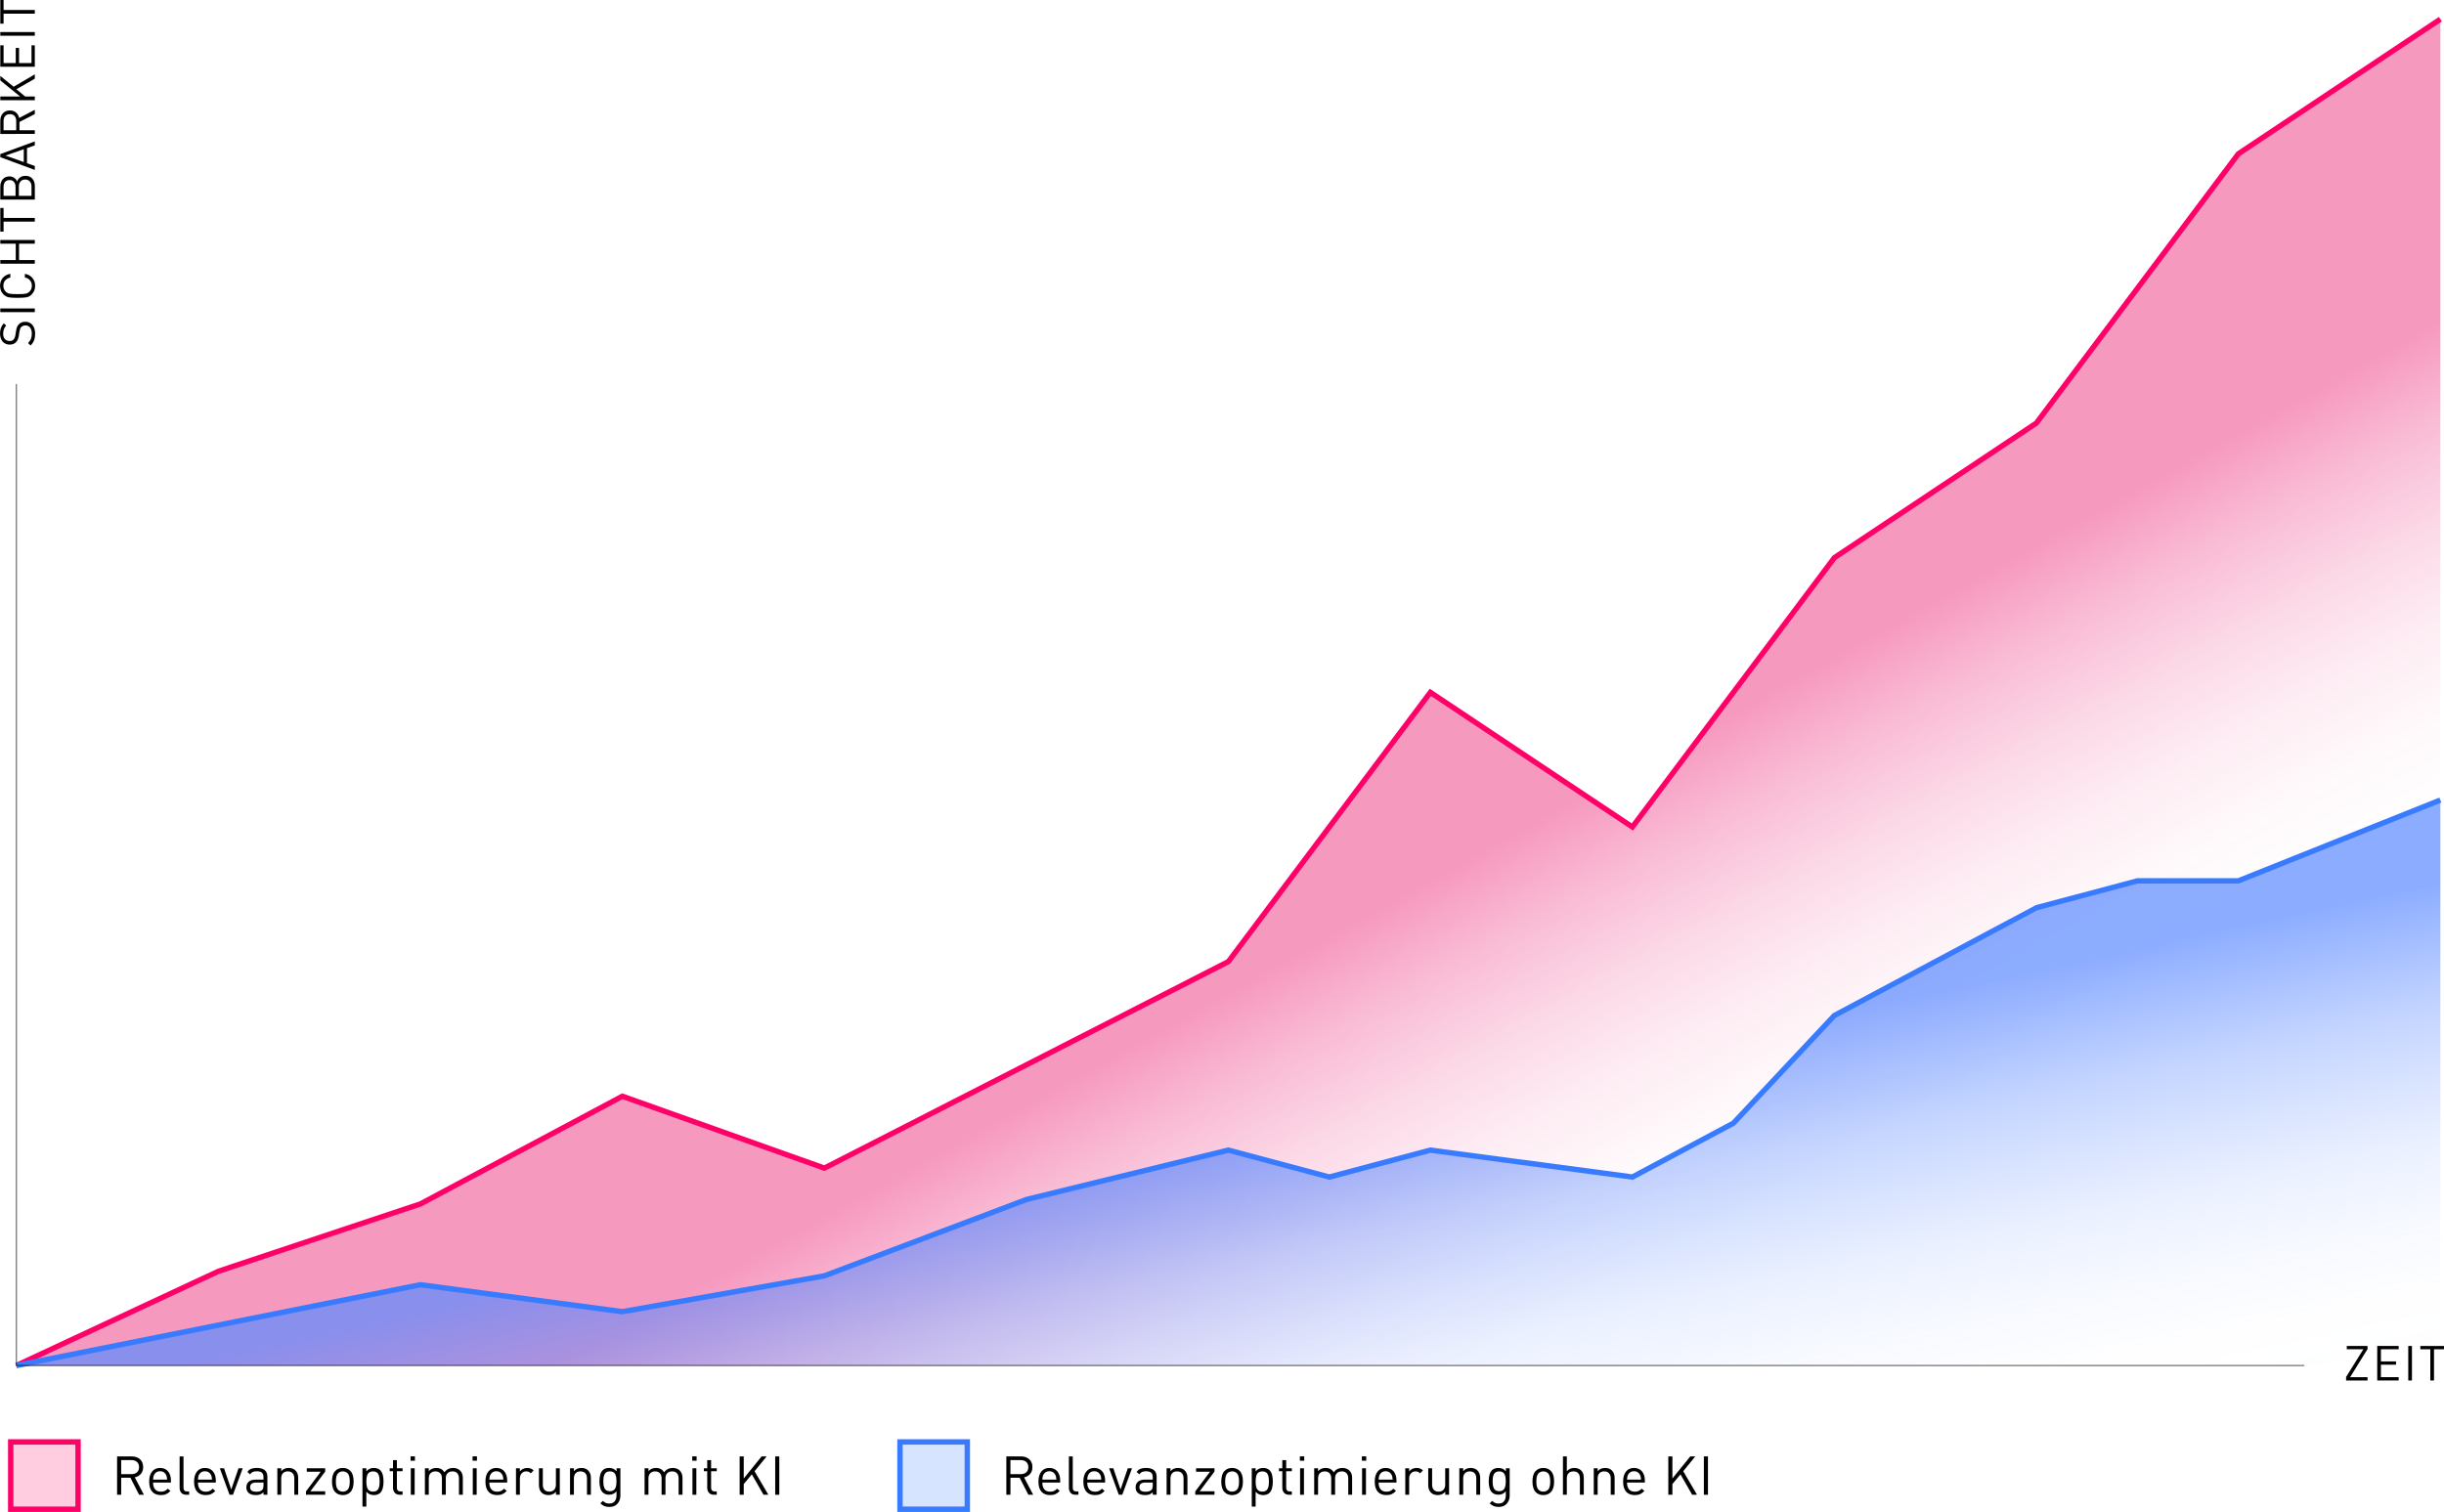 <?xml version="1.0" encoding="UTF-8"?>
<svg xmlns="http://www.w3.org/2000/svg" xmlns:xlink="http://www.w3.org/1999/xlink" id="Ebene_1" data-name="Ebene 1" viewBox="0 0 907.42 561.49">
  <defs>
    <style>
      .cls-1, .cls-2 {
        fill: #ff0068;
      }

      .cls-3, .cls-4 {
        fill: #397bff;
      }

      .cls-4, .cls-2 {
        opacity: .2;
      }

      .cls-5 {
        opacity: .5;
      }

      .cls-6 {
        fill: url(#Unbenannter_Verlauf_279);
      }

      .cls-7 {
        fill: url(#Unbenannter_Verlauf_291);
      }
    </style>
    <linearGradient id="Unbenannter_Verlauf_279" data-name="Unbenannter Verlauf 279" x1="663.68" y1="631.65" x2="465.72" y2="274.51" gradientUnits="userSpaceOnUse">
      <stop offset=".41" stop-color="#e9005f" stop-opacity="0"></stop>
      <stop offset=".49" stop-color="#e9005f" stop-opacity=".02"></stop>
      <stop offset=".57" stop-color="#e9005f" stop-opacity=".07"></stop>
      <stop offset=".65" stop-color="#e9005f" stop-opacity=".15"></stop>
      <stop offset=".73" stop-color="#e9005f" stop-opacity=".26"></stop>
      <stop offset=".81" stop-color="#e9005f" stop-opacity=".4"></stop>
    </linearGradient>
    <linearGradient id="Unbenannter_Verlauf_291" data-name="Unbenannter Verlauf 291" x1="496.04" y1="590.14" x2="456.16" y2="402.53" gradientUnits="userSpaceOnUse">
      <stop offset="0" stop-color="#5c8aff" stop-opacity="0"></stop>
      <stop offset=".14" stop-color="#5c8aff" stop-opacity=".01"></stop>
      <stop offset=".28" stop-color="#5c8aff" stop-opacity=".06"></stop>
      <stop offset=".41" stop-color="#5c8aff" stop-opacity=".13"></stop>
      <stop offset=".53" stop-color="#5c8aff" stop-opacity=".24"></stop>
      <stop offset=".66" stop-color="#5c8aff" stop-opacity=".37"></stop>
      <stop offset=".78" stop-color="#5c8aff" stop-opacity=".54"></stop>
      <stop offset=".89" stop-color="#5c8aff" stop-opacity=".7"></stop>
    </linearGradient>
  </defs>
  <polygon class="cls-6" points="6.07 507.12 81.07 472.12 156.07 447.12 231.07 407.12 306.07 433.8 381.07 395.46 456.07 357.12 493.57 307.12 531.07 257.12 606.07 307.12 643.57 257.12 681.07 207.12 756.07 157.12 793.57 107.12 831.07 57.12 906.07 7.12 906.07 507.12 6.07 507.12"></polygon>
  <polygon class="cls-1" points="6.5 508.02 5.65 506.21 80.76 471.17 155.68 446.19 230.99 406.02 231.41 406.17 306 432.72 455.41 356.33 530.84 255.76 605.84 305.76 680.38 206.38 680.52 206.28 755.38 156.38 830.38 56.38 830.52 56.28 905.52 6.28 906.63 7.95 831.77 57.85 756.77 157.85 756.63 157.95 681.77 207.85 606.3 308.47 531.3 258.47 456.73 357.9 456.53 358.01 306.14 434.89 305.74 434.75 231.15 408.21 156.47 448.04 156.39 448.06 81.44 473.05 6.5 508.02"></polygon>
  <polygon class="cls-7" points="6.07 507.12 81.07 492.12 156.07 477.12 231.07 487.12 306.07 473.8 381.07 445.46 456.07 427.12 493.57 437.12 531.07 427.12 606.07 437.12 643.57 417.12 681.07 377.12 756.07 337.12 793.57 327.12 831.07 327.12 906.07 297.12 906.07 507.12 6.07 507.12"></polygon>
  <polygon class="cls-3" points="6.27 508.1 5.88 506.13 156.04 476.1 231.05 486.1 305.81 472.84 380.83 444.49 456.08 426.08 493.57 436.08 531.01 426.1 605.89 436.08 642.96 416.31 680.46 376.31 755.81 336.15 793.44 326.12 830.88 326.12 905.7 296.19 906.44 298.04 831.26 328.12 793.7 328.12 756.44 338.05 681.69 377.92 644.19 417.92 606.26 438.15 531.14 428.13 493.57 438.15 456.06 428.15 381.37 446.42 306.34 474.77 306.25 474.79 231.09 488.13 156.11 478.13 6.27 508.1"></polygon>
  <g>
    <path d="m879.03,512.67h-7.96v-1.3l6.41-10.3h-6.16v-1.22h7.71v1.15l-6.46,10.44h6.46v1.22Z"></path>
    <path d="m890.59,512.67h-7.96v-12.82h7.96v1.22h-6.59v4.52h5.62v1.22h-5.62v4.63h6.59v1.22Z"></path>
    <path d="m895.52,512.67h-1.37v-12.82h1.37v12.82Z"></path>
    <path d="m907.42,501.08h-3.71v11.59h-1.37v-11.59h-3.71v-1.22h8.78v1.22Z"></path>
  </g>
  <g>
    <path d="m53.43,555.11h-1.78l-3.24-6.32h-3.42v6.32h-1.52v-14.24h5.46c1.25,0,2.27.36,3.05,1.07.78.71,1.17,1.68,1.17,2.89,0,1.01-.28,1.85-.84,2.52-.56.67-1.31,1.1-2.26,1.3l3.38,6.46Zm-2.57-8.33c.51-.45.77-1.09.77-1.93s-.26-1.49-.78-1.94c-.52-.45-1.21-.68-2.06-.68h-3.8v5.22h3.8c.87,0,1.56-.22,2.07-.67Z"></path>
    <path d="m63.47,550.57h-6.64c0,1.09.25,1.93.74,2.52.49.59,1.21.88,2.16.88.56,0,1.03-.09,1.41-.26.38-.17.77-.46,1.17-.86l.98.86c-.53.53-1.07.92-1.6,1.16s-1.2.36-2,.36c-1.36,0-2.42-.42-3.17-1.25-.75-.83-1.13-2.1-1.13-3.79,0-1.59.36-2.82,1.08-3.71.72-.89,1.71-1.33,2.96-1.33s2.26.42,2.97,1.27c.71.85,1.07,2.02,1.07,3.51v.64Zm-1.42-1.08c-.05-.76-.16-1.31-.32-1.64-.47-.99-1.23-1.48-2.3-1.48s-1.83.49-2.3,1.48c-.16.35-.26.89-.3,1.64h5.22Z"></path>
    <path d="m70.23,555.11h-1.04c-.83,0-1.45-.24-1.87-.72-.42-.48-.63-1.11-.63-1.9v-11.62h1.44v11.56c0,.49.1.86.3,1.09.2.23.54.35,1.02.35h.78v1.24Z"></path>
    <path d="m80.14,550.57h-6.64c0,1.09.25,1.93.74,2.52.49.59,1.21.88,2.16.88.56,0,1.03-.09,1.41-.26.38-.17.77-.46,1.17-.86l.98.86c-.53.53-1.07.92-1.6,1.16s-1.2.36-2,.36c-1.36,0-2.42-.42-3.17-1.25s-1.13-2.1-1.13-3.79c0-1.59.36-2.82,1.08-3.71.72-.89,1.71-1.33,2.96-1.33s2.26.42,2.97,1.27c.71.85,1.07,2.02,1.07,3.51v.64Zm-1.42-1.08c-.05-.76-.16-1.31-.32-1.64-.47-.99-1.23-1.48-2.3-1.48s-1.83.49-2.3,1.48c-.16.35-.26.89-.3,1.64h5.22Z"></path>
    <path d="m90.12,545.27l-3.62,9.84h-1.28l-3.6-9.84h1.56l2.68,7.9,2.7-7.9h1.56Z"></path>
    <path d="m99.27,555.11h-1.44v-.94c-.39.39-.79.66-1.22.82-.43.16-.97.24-1.62.24-1.24,0-2.17-.3-2.78-.9-.49-.48-.74-1.15-.74-2s.3-1.57.89-2.08c.59-.51,1.44-.76,2.53-.76h2.94v-.94c0-.73-.2-1.28-.59-1.63-.39-.35-1.04-.53-1.93-.53-.61,0-1.1.09-1.47.26-.37.17-.7.47-1.01.88l-.98-.9c.41-.56.88-.95,1.42-1.16.53-.21,1.22-.32,2.06-.32,2.63,0,3.94,1.09,3.94,3.28v6.68Zm-1.44-3.48v-1.06h-2.74c-1.48,0-2.22.58-2.22,1.74s.76,1.68,2.28,1.68c.97,0,1.7-.22,2.18-.66.33-.32.5-.89.5-1.7Z"></path>
    <path d="m110.71,555.11h-1.44v-6.06c0-.85-.21-1.5-.64-1.95-.43-.45-1.02-.67-1.78-.67s-1.36.23-1.79.68-.65,1.1-.65,1.94v6.06h-1.44v-9.84h1.44v1.08c.69-.8,1.61-1.2,2.76-1.2,1.07,0,1.91.31,2.52.92.68.67,1.02,1.58,1.02,2.74v6.3Z"></path>
    <path d="m120.74,555.11h-7.14v-1.24l5.48-7.32h-5.18v-1.28h6.84v1.22l-5.5,7.34h5.5v1.28Z"></path>
    <path d="m131.3,550.19c0,1.8-.4,3.11-1.2,3.92-.72.75-1.66,1.12-2.82,1.12s-2.1-.37-2.82-1.12c-.8-.81-1.2-2.12-1.2-3.92s.4-3.12,1.2-3.92c.72-.75,1.66-1.12,2.82-1.12s2.1.37,2.82,1.12c.8.8,1.2,2.11,1.2,3.92Zm-1.44,0c0-1.51-.26-2.52-.78-3.04-.48-.48-1.08-.72-1.8-.72s-1.3.24-1.78.72c-.53.53-.8,1.55-.8,3.04s.27,2.51.8,3.04c.48.48,1.07.72,1.78.72s1.32-.24,1.8-.72c.52-.53.78-1.55.78-3.04Z"></path>
    <path d="m142.4,550.19c0,1.97-.4,3.37-1.2,4.18-.57.57-1.37.86-2.4.86-1.17,0-2.1-.43-2.78-1.28v5.56h-1.44v-14.24h1.44v1.16c.68-.85,1.61-1.28,2.78-1.28,1.03,0,1.83.29,2.4.86.8.8,1.2,2.19,1.2,4.18Zm-1.53,1.42c.06-.4.09-.87.09-1.42s-.03-1.02-.09-1.42c-.06-.4-.17-.79-.33-1.17s-.41-.67-.76-.87c-.35-.2-.77-.3-1.28-.3-.41,0-.77.07-1.08.21-.31.14-.55.32-.73.55s-.32.51-.42.86-.17.68-.2,1.01-.05.7-.05,1.13.02.8.05,1.13c.03.33.1.66.2,1.01s.24.63.42.86.42.41.73.55.67.21,1.08.21c.51,0,.93-.1,1.28-.3.35-.2.6-.49.76-.87s.27-.77.33-1.17Z"></path>
    <path d="m149.46,555.11h-1.02c-.81,0-1.44-.25-1.87-.74-.43-.49-.65-1.13-.65-1.9v-6.1h-1.24v-1.1h1.24v-3.02h1.44v3.02h2.1v1.1h-2.1v6.06c0,.96.45,1.44,1.34,1.44h.76v1.24Z"></path>
    <path d="m154.06,542.47h-1.62v-1.62h1.62v1.62Zm-.1,12.64h-1.44v-9.84h1.44v9.84Z"></path>
    <path d="m171.84,555.11h-1.44v-6.06c0-.85-.21-1.5-.64-1.95-.43-.45-1.02-.67-1.78-.67s-1.33.22-1.78.66c-.46.44-.68,1.04-.68,1.8v6.22h-1.44v-6.06c0-.85-.21-1.5-.64-1.95-.43-.45-1.02-.67-1.78-.67s-1.36.23-1.8.68c-.44.45-.66,1.1-.66,1.94v6.06h-1.44v-9.84h1.44v1.08c.69-.8,1.62-1.2,2.78-1.2,1.4,0,2.41.55,3.02,1.64.77-1.09,1.85-1.64,3.24-1.64,1.05,0,1.9.31,2.54.92.71.68,1.06,1.59,1.06,2.74v6.3Z"></path>
    <path d="m177.08,542.47h-1.62v-1.62h1.62v1.62Zm-.1,12.64h-1.44v-9.84h1.44v9.84Z"></path>
    <path d="m188.32,550.57h-6.64c0,1.09.25,1.93.74,2.52.49.59,1.21.88,2.16.88.56,0,1.03-.09,1.41-.26.38-.17.77-.46,1.17-.86l.98.86c-.53.53-1.07.92-1.6,1.16s-1.2.36-2,.36c-1.36,0-2.42-.42-3.17-1.25-.75-.83-1.13-2.1-1.13-3.79,0-1.59.36-2.82,1.08-3.71.72-.89,1.71-1.33,2.96-1.33s2.26.42,2.97,1.27c.71.85,1.07,2.02,1.07,3.51v.64Zm-1.42-1.08c-.05-.76-.16-1.31-.32-1.64-.47-.99-1.23-1.48-2.3-1.48s-1.83.49-2.3,1.48c-.16.35-.26.89-.3,1.64h5.22Z"></path>
    <path d="m198.14,546.07l-1.06,1.08c-.27-.27-.52-.45-.77-.56-.25-.11-.56-.16-.93-.16-.71,0-1.28.25-1.71.75s-.65,1.13-.65,1.89v6.04h-1.44v-9.84h1.44v1.2c.27-.41.65-.74,1.15-.97.5-.23,1.04-.35,1.61-.35.96,0,1.75.31,2.36.92Z"></path>
    <path d="m207.84,555.11h-1.42v-1.1c-.71.81-1.63,1.22-2.78,1.22-1.08,0-1.93-.31-2.54-.92-.67-.65-1-1.57-1-2.76v-6.28h1.44v6.06c0,.85.21,1.5.63,1.95.42.45,1.01.67,1.77.67s1.36-.23,1.8-.68.66-1.1.66-1.94v-6.06h1.44v9.84Z"></path>
    <path d="m219.38,555.11h-1.44v-6.06c0-.85-.21-1.5-.64-1.95-.43-.45-1.02-.67-1.78-.67s-1.36.23-1.79.68-.65,1.1-.65,1.94v6.06h-1.44v-9.84h1.44v1.08c.69-.8,1.61-1.2,2.76-1.2,1.07,0,1.91.31,2.52.92.68.67,1.02,1.58,1.02,2.74v6.3Z"></path>
    <path d="m230.34,555.41c0,1.24-.37,2.25-1.1,3.04-.73.79-1.73,1.18-3,1.18-.72,0-1.32-.1-1.81-.3s-1-.54-1.53-1.02l.94-.92c.4.36.76.61,1.08.76s.75.22,1.28.22c.91,0,1.58-.28,2.03-.84.45-.56.67-1.29.67-2.18v-1.54c-.67.85-1.59,1.28-2.76,1.28-1,0-1.79-.29-2.38-.88-.8-.8-1.2-2.17-1.2-4.1s.4-3.3,1.2-4.1c.57-.57,1.37-.86,2.4-.86,1.19,0,2.11.43,2.76,1.28v-1.16h1.42v10.14Zm-1.53-3.94c.06-.39.09-.84.09-1.36s-.03-.97-.09-1.36c-.06-.39-.17-.77-.33-1.15s-.41-.67-.75-.87-.76-.3-1.27-.3-.93.1-1.28.3c-.35.2-.6.49-.76.87s-.27.76-.33,1.15c-.06.39-.09.84-.09,1.36s.03.97.09,1.36.17.77.33,1.15.41.67.76.87c.35.2.77.3,1.28.3s.93-.1,1.27-.3.59-.49.75-.87.27-.76.33-1.15Z"></path>
    <path d="m253.4,555.11h-1.44v-6.06c0-.85-.21-1.5-.64-1.95-.43-.45-1.02-.67-1.78-.67s-1.33.22-1.78.66c-.45.44-.68,1.04-.68,1.8v6.22h-1.44v-6.06c0-.85-.21-1.5-.64-1.95-.43-.45-1.02-.67-1.78-.67s-1.36.23-1.8.68-.66,1.1-.66,1.94v6.06h-1.44v-9.84h1.44v1.08c.69-.8,1.62-1.2,2.78-1.2,1.4,0,2.41.55,3.02,1.64.77-1.09,1.85-1.64,3.24-1.64,1.05,0,1.9.31,2.54.92.71.68,1.06,1.59,1.06,2.74v6.3Z"></path>
    <path d="m258.64,542.47h-1.62v-1.62h1.62v1.62Zm-.1,12.64h-1.44v-9.84h1.44v9.84Z"></path>
    <path d="m266.12,555.11h-1.02c-.81,0-1.44-.25-1.87-.74-.43-.49-.65-1.13-.65-1.9v-6.1h-1.24v-1.1h1.24v-3.02h1.44v3.02h2.1v1.1h-2.1v6.06c0,.96.45,1.44,1.34,1.44h.76v1.24Z"></path>
    <path d="m285.28,555.11h-1.8l-4.34-7.58-3,3.6v3.98h-1.52v-14.24h1.52v8.18l6.64-8.18h1.86l-4.48,5.5,5.12,8.74Z"></path>
    <path d="m289.34,555.11h-1.52v-14.24h1.52v14.24Z"></path>
  </g>
  <path class="cls-1" d="m29.98,561.49H2.98v-27h27v27Zm-25-2h23v-23H4.98v23Z"></path>
  <rect class="cls-2" x="3.98" y="535.49" width="25" height="25"></rect>
  <g>
    <path d="m383.6,555.11h-1.78l-3.24-6.32h-3.42v6.32h-1.52v-14.24h5.46c1.25,0,2.27.36,3.05,1.07.78.71,1.17,1.68,1.17,2.89,0,1.01-.28,1.85-.84,2.52-.56.67-1.31,1.1-2.26,1.3l3.38,6.46Zm-2.57-8.33c.51-.45.77-1.09.77-1.93s-.26-1.49-.78-1.94c-.52-.45-1.21-.68-2.06-.68h-3.8v5.22h3.8c.87,0,1.56-.22,2.07-.67Z"></path>
    <path d="m393.64,550.57h-6.64c0,1.09.25,1.93.74,2.52.49.59,1.21.88,2.16.88.56,0,1.03-.09,1.41-.26.38-.17.77-.46,1.17-.86l.98.86c-.53.53-1.07.92-1.6,1.16s-1.2.36-2,.36c-1.36,0-2.42-.42-3.17-1.25-.75-.83-1.13-2.1-1.13-3.79,0-1.59.36-2.82,1.08-3.71s1.71-1.33,2.96-1.33,2.26.42,2.97,1.27c.71.85,1.07,2.02,1.07,3.51v.64Zm-1.42-1.08c-.05-.76-.16-1.31-.32-1.64-.47-.99-1.23-1.48-2.3-1.48s-1.83.49-2.3,1.48c-.16.35-.26.89-.3,1.64h5.22Z"></path>
    <path d="m400.4,555.11h-1.04c-.83,0-1.45-.24-1.87-.72-.42-.48-.63-1.11-.63-1.9v-11.62h1.44v11.56c0,.49.1.86.3,1.09s.54.35,1.02.35h.78v1.24Z"></path>
    <path d="m410.32,550.57h-6.64c0,1.09.25,1.93.74,2.52.49.59,1.21.88,2.16.88.56,0,1.03-.09,1.41-.26.38-.17.77-.46,1.17-.86l.98.86c-.53.53-1.07.92-1.6,1.16s-1.2.36-2,.36c-1.36,0-2.42-.42-3.17-1.25-.75-.83-1.13-2.1-1.13-3.79,0-1.59.36-2.82,1.08-3.71s1.71-1.33,2.96-1.33,2.26.42,2.97,1.27c.71.85,1.07,2.02,1.07,3.51v.64Zm-1.42-1.08c-.05-.76-.16-1.31-.32-1.64-.47-.99-1.23-1.48-2.3-1.48s-1.83.49-2.3,1.48c-.16.35-.26.89-.3,1.64h5.22Z"></path>
    <path d="m420.3,545.27l-3.62,9.84h-1.28l-3.6-9.84h1.56l2.68,7.9,2.7-7.9h1.56Z"></path>
    <path d="m429.44,555.11h-1.44v-.94c-.39.39-.79.66-1.22.82s-.97.24-1.62.24c-1.24,0-2.17-.3-2.78-.9-.49-.48-.74-1.15-.74-2s.3-1.57.89-2.08c.59-.51,1.44-.76,2.53-.76h2.94v-.94c0-.73-.2-1.28-.59-1.63-.39-.35-1.04-.53-1.93-.53-.61,0-1.1.09-1.47.26-.37.17-.7.47-1.01.88l-.98-.9c.41-.56.89-.95,1.42-1.16.53-.21,1.22-.32,2.06-.32,2.63,0,3.94,1.09,3.94,3.28v6.68Zm-1.44-3.48v-1.06h-2.74c-1.48,0-2.22.58-2.22,1.74s.76,1.68,2.28,1.68c.97,0,1.7-.22,2.18-.66.33-.32.5-.89.5-1.7Z"></path>
    <path d="m440.88,555.11h-1.44v-6.06c0-.85-.21-1.5-.64-1.95-.43-.45-1.02-.67-1.78-.67s-1.36.23-1.79.68c-.43.45-.65,1.1-.65,1.94v6.06h-1.44v-9.84h1.44v1.08c.69-.8,1.61-1.2,2.76-1.2,1.07,0,1.91.31,2.52.92.68.67,1.02,1.58,1.02,2.74v6.3Z"></path>
    <path d="m450.92,555.11h-7.14v-1.24l5.48-7.32h-5.18v-1.28h6.84v1.22l-5.5,7.34h5.5v1.28Z"></path>
    <path d="m461.48,550.19c0,1.8-.4,3.11-1.2,3.92-.72.75-1.66,1.12-2.82,1.12s-2.1-.37-2.82-1.12c-.8-.81-1.2-2.12-1.2-3.92s.4-3.12,1.2-3.92c.72-.75,1.66-1.12,2.82-1.12s2.1.37,2.82,1.12c.8.8,1.2,2.11,1.2,3.92Zm-1.44,0c0-1.51-.26-2.52-.78-3.04-.48-.48-1.08-.72-1.8-.72s-1.3.24-1.78.72c-.53.53-.8,1.55-.8,3.04s.27,2.51.8,3.04c.48.48,1.07.72,1.78.72s1.32-.24,1.8-.72c.52-.53.78-1.55.78-3.04Z"></path>
    <path d="m472.58,550.19c0,1.97-.4,3.37-1.2,4.18-.57.57-1.37.86-2.4.86-1.17,0-2.1-.43-2.78-1.28v5.56h-1.44v-14.24h1.44v1.16c.68-.85,1.61-1.28,2.78-1.28,1.03,0,1.83.29,2.4.86.8.8,1.2,2.19,1.2,4.18Zm-1.53,1.42c.06-.4.09-.87.09-1.42s-.03-1.02-.09-1.42c-.06-.4-.17-.79-.33-1.17s-.41-.67-.76-.87-.77-.3-1.28-.3c-.41,0-.77.07-1.08.21-.31.14-.55.32-.73.55s-.32.51-.42.86c-.1.35-.17.68-.2,1.01s-.05.7-.05,1.13.02.8.05,1.13c.03.33.1.66.2,1.01.1.35.24.63.42.86s.42.41.73.55.67.21,1.08.21c.51,0,.93-.1,1.28-.3s.6-.49.76-.87.27-.77.33-1.17Z"></path>
    <path d="m479.64,555.11h-1.02c-.81,0-1.44-.25-1.87-.74-.43-.49-.65-1.13-.65-1.9v-6.1h-1.24v-1.1h1.24v-3.02h1.44v3.02h2.1v1.1h-2.1v6.06c0,.96.45,1.44,1.34,1.44h.76v1.24Z"></path>
    <path d="m484.24,542.47h-1.62v-1.62h1.62v1.62Zm-.1,12.64h-1.44v-9.84h1.44v9.84Z"></path>
    <path d="m502.02,555.11h-1.44v-6.06c0-.85-.21-1.5-.64-1.95-.43-.45-1.02-.67-1.78-.67s-1.33.22-1.78.66c-.45.44-.68,1.04-.68,1.8v6.22h-1.44v-6.06c0-.85-.21-1.5-.64-1.95-.43-.45-1.02-.67-1.78-.67s-1.36.23-1.8.68c-.44.45-.66,1.1-.66,1.94v6.06h-1.44v-9.84h1.44v1.08c.69-.8,1.62-1.2,2.78-1.2,1.4,0,2.41.55,3.02,1.64.77-1.09,1.85-1.64,3.24-1.64,1.05,0,1.9.31,2.54.92.71.68,1.06,1.59,1.06,2.74v6.3Z"></path>
    <path d="m507.26,542.47h-1.62v-1.62h1.62v1.62Zm-.1,12.64h-1.44v-9.84h1.44v9.84Z"></path>
    <path d="m518.5,550.57h-6.64c0,1.09.25,1.93.74,2.52.49.59,1.21.88,2.16.88.56,0,1.03-.09,1.41-.26.38-.17.77-.46,1.17-.86l.98.86c-.53.53-1.07.92-1.6,1.16s-1.2.36-2,.36c-1.36,0-2.42-.42-3.17-1.25-.75-.83-1.13-2.1-1.13-3.79,0-1.59.36-2.82,1.08-3.71s1.71-1.33,2.96-1.33,2.26.42,2.97,1.27c.71.85,1.07,2.02,1.07,3.51v.64Zm-1.42-1.08c-.05-.76-.16-1.31-.32-1.64-.47-.99-1.23-1.48-2.3-1.48s-1.83.49-2.3,1.48c-.16.35-.26.89-.3,1.64h5.22Z"></path>
    <path d="m528.32,546.07l-1.06,1.08c-.27-.27-.52-.45-.77-.56-.25-.11-.56-.16-.93-.16-.71,0-1.28.25-1.71.75-.43.5-.65,1.13-.65,1.89v6.04h-1.44v-9.84h1.44v1.2c.27-.41.65-.74,1.15-.97.5-.23,1.04-.35,1.61-.35.96,0,1.75.31,2.36.92Z"></path>
    <path d="m538.02,555.11h-1.42v-1.1c-.71.81-1.63,1.22-2.78,1.22-1.08,0-1.93-.31-2.54-.92-.67-.65-1-1.57-1-2.76v-6.28h1.44v6.06c0,.85.21,1.5.63,1.95.42.45,1.01.67,1.77.67s1.36-.23,1.8-.68c.44-.45.66-1.1.66-1.94v-6.06h1.44v9.84Z"></path>
    <path d="m549.56,555.11h-1.44v-6.06c0-.85-.21-1.5-.64-1.95-.43-.45-1.02-.67-1.78-.67s-1.36.23-1.79.68c-.43.45-.65,1.1-.65,1.94v6.06h-1.44v-9.84h1.44v1.08c.69-.8,1.61-1.2,2.76-1.2,1.07,0,1.91.31,2.52.92.68.67,1.02,1.58,1.02,2.74v6.3Z"></path>
    <path d="m560.52,555.41c0,1.24-.37,2.25-1.1,3.04s-1.73,1.18-3,1.18c-.72,0-1.32-.1-1.81-.3-.49-.2-1-.54-1.53-1.02l.94-.92c.4.36.76.61,1.08.76.32.15.75.22,1.28.22.91,0,1.58-.28,2.03-.84.45-.56.67-1.29.67-2.18v-1.54c-.67.85-1.59,1.28-2.76,1.28-1,0-1.79-.29-2.38-.88-.8-.8-1.2-2.17-1.2-4.1s.4-3.3,1.2-4.1c.57-.57,1.37-.86,2.4-.86,1.19,0,2.11.43,2.76,1.28v-1.16h1.42v10.14Zm-1.53-3.94c.06-.39.09-.84.09-1.36s-.03-.97-.09-1.36c-.06-.39-.17-.77-.33-1.15s-.41-.67-.75-.87-.76-.3-1.27-.3-.93.1-1.28.3c-.35.2-.6.49-.76.87-.16.38-.27.76-.33,1.15-.06.39-.09.84-.09,1.36s.03.97.09,1.36c.06.39.17.77.33,1.15.16.38.41.67.76.87.35.2.77.3,1.28.3s.93-.1,1.27-.3.59-.49.75-.87.27-.76.33-1.15Z"></path>
    <path d="m577.02,550.19c0,1.8-.4,3.11-1.2,3.92-.72.75-1.66,1.12-2.82,1.12s-2.1-.37-2.82-1.12c-.8-.81-1.2-2.12-1.2-3.92s.4-3.12,1.2-3.92c.72-.75,1.66-1.12,2.82-1.12s2.1.37,2.82,1.12c.8.8,1.2,2.11,1.2,3.92Zm-1.44,0c0-1.51-.26-2.52-.78-3.04-.48-.48-1.08-.72-1.8-.72s-1.3.24-1.78.72c-.53.53-.8,1.55-.8,3.04s.27,2.51.8,3.04c.48.48,1.07.72,1.78.72s1.32-.24,1.8-.72c.52-.53.78-1.55.78-3.04Z"></path>
    <path d="m588.04,555.11h-1.44v-6.08c0-.85-.21-1.5-.63-1.94-.42-.44-1.01-.66-1.77-.66s-1.38.22-1.81.66c-.43.44-.65,1.09-.65,1.94v6.08h-1.44v-14.24h1.44v5.48c.72-.8,1.64-1.2,2.76-1.2s1.97.33,2.6.98c.63.65.94,1.54.94,2.66v6.32Z"></path>
    <path d="m599.48,555.11h-1.44v-6.06c0-.85-.21-1.5-.64-1.95-.43-.45-1.02-.67-1.78-.67s-1.36.23-1.79.68c-.43.45-.65,1.1-.65,1.94v6.06h-1.44v-9.84h1.44v1.08c.69-.8,1.61-1.2,2.76-1.2,1.07,0,1.91.31,2.52.92.68.67,1.02,1.58,1.02,2.74v6.3Z"></path>
    <path d="m610.72,550.57h-6.64c0,1.09.25,1.93.74,2.52.49.59,1.21.88,2.16.88.56,0,1.03-.09,1.41-.26.38-.17.77-.46,1.17-.86l.98.86c-.53.53-1.07.92-1.6,1.16s-1.2.36-2,.36c-1.36,0-2.42-.42-3.17-1.25-.75-.83-1.13-2.1-1.13-3.79,0-1.59.36-2.82,1.08-3.71s1.71-1.33,2.96-1.33,2.26.42,2.97,1.27c.71.85,1.07,2.02,1.07,3.51v.64Zm-1.42-1.08c-.05-.76-.16-1.31-.32-1.64-.47-.99-1.23-1.48-2.3-1.48s-1.83.49-2.3,1.48c-.16.35-.26.89-.3,1.64h5.22Z"></path>
    <path d="m630.08,555.11h-1.8l-4.34-7.58-3,3.6v3.98h-1.52v-14.24h1.52v8.18l6.64-8.18h1.86l-4.48,5.5,5.12,8.74Z"></path>
    <path d="m634.14,555.11h-1.52v-14.24h1.52v14.24Z"></path>
  </g>
  <path class="cls-3" d="m360.15,561.49h-27v-27h27v27Zm-25-2h23v-23h-23v23Z"></path>
  <rect class="cls-4" x="334.15" y="535.49" width="25" height="25"></rect>
  <g class="cls-5">
    <polygon points="855.55 507.37 5.82 507.37 5.82 142.59 6.32 142.59 6.32 506.87 855.55 506.87 855.55 507.37"></polygon>
  </g>
  <g>
    <path d="m9.4,119.5c1.12,0,2,.4,2.66,1.21.65.8.98,1.88.98,3.22,0,.96-.13,1.78-.4,2.47-.26.68-.7,1.32-1.3,1.91l-.92-.92c.52-.52.88-1.04,1.08-1.57s.31-1.17.31-1.92c0-.95-.21-1.69-.62-2.23s-1-.81-1.75-.81c-.7,0-1.23.21-1.6.63-.3.32-.51.88-.63,1.67l-.22,1.49c-.16,1.01-.48,1.79-.97,2.34-.59.66-1.39.99-2.41.99-1.09,0-1.96-.37-2.62-1.11-.65-.74-.98-1.74-.98-3,0-.8.11-1.5.33-2.1s.58-1.17,1.07-1.72l.88.88c-.74.78-1.12,1.78-1.12,2.99,0,.85.22,1.52.65,2,.43.48,1.01.72,1.75.72.66,0,1.16-.19,1.49-.58.32-.37.55-.93.67-1.67l.23-1.49c.1-.6.21-1.07.33-1.4.13-.33.32-.64.58-.93.62-.72,1.46-1.08,2.52-1.08Z"></path>
    <path d="m12.92,114.55v1.37H.11v-1.37h12.82Z"></path>
    <path d="m9.22,101.68c1.19.23,2.12.74,2.8,1.53.68.79,1.02,1.76,1.02,2.92,0,1.3-.42,2.36-1.26,3.2-.56.56-1.18.92-1.85,1.06s-1.81.22-3.4.22-2.73-.07-3.4-.22-1.29-.5-1.85-1.06c-.84-.84-1.26-1.91-1.26-3.2,0-1.16.34-2.14,1.01-2.93.67-.79,1.61-1.29,2.81-1.52v1.4c-.8.17-1.44.52-1.9,1.05s-.69,1.2-.69,1.99c0,.88.3,1.61.9,2.21.4.38.88.63,1.45.74.57.11,1.55.16,2.94.16s2.37-.05,2.94-.16c.57-.11,1.05-.35,1.45-.74.6-.6.9-1.34.9-2.21,0-.79-.23-1.46-.69-2.01-.46-.55-1.1-.9-1.9-1.07v-1.37Z"></path>
    <path d="m12.92,89.12v1.37h-5.85v6.08h5.85v1.37H.11v-1.37h5.74v-6.08H.11v-1.37h12.82Z"></path>
    <path d="m1.33,77.22v3.71h11.59v1.37H1.33v3.71H.11v-8.78h1.22Z"></path>
    <path d="m9.38,65.3c1.14,0,2.02.35,2.63,1.04.61.69.92,1.62.92,2.78v4.99H.11v-4.82c0-1.13.31-2.04.92-2.74.61-.7,1.45-1.04,2.5-1.04.66,0,1.24.18,1.75.53.5.35.86.81,1.06,1.36.23-.64.61-1.14,1.13-1.52.53-.38,1.16-.57,1.91-.57Zm-4.17,2.27c-.38-.47-.93-.7-1.67-.7s-1.28.23-1.66.69c-.37.46-.56,1.07-.56,1.83v3.35h4.45v-3.35c0-.74-.19-1.35-.57-1.82Zm5.85-.21c-.43-.46-1-.69-1.72-.69s-1.29.23-1.71.69-.63,1.09-.63,1.88v3.49h4.7v-3.49c0-.79-.21-1.42-.64-1.88Z"></path>
    <path d="m12.92,52.52v1.46l-2.9,1.03v5.6l2.9,1.03v1.46L.11,58.37v-1.15l12.82-4.7Zm-4.09,2.88l-6.77,2.38,6.77,2.41v-4.79Z"></path>
    <path d="m12.92,40.77v1.6l-5.69,2.92v3.08h5.69v1.37H.11v-4.91c0-1.13.32-2.04.96-2.75.64-.7,1.51-1.05,2.6-1.05.91,0,1.67.25,2.27.76.6.5.99,1.18,1.17,2.03l5.81-3.04Zm-7.5,2.31c-.4-.46-.98-.69-1.74-.69s-1.34.23-1.75.7c-.41.47-.61,1.09-.61,1.85v3.42h4.7v-3.42c0-.78-.2-1.4-.6-1.86Z"></path>
    <path d="m12.92,27.61v1.62l-6.82,3.91,3.24,2.7h3.58v1.37H.11v-1.37h7.36L.11,29.86v-1.67l4.95,4.03,7.87-4.61Z"></path>
    <path d="m12.92,16.83v7.96H.11v-7.96h1.22v6.59h4.52v-5.62h1.22v5.62h4.63v-6.59h1.22Z"></path>
    <path d="m12.92,11.9v1.37H.11v-1.37h12.82Z"></path>
    <path d="m1.33,0v3.71h11.59v1.37H1.33v3.71H.11V0h1.22Z"></path>
  </g>
</svg>
